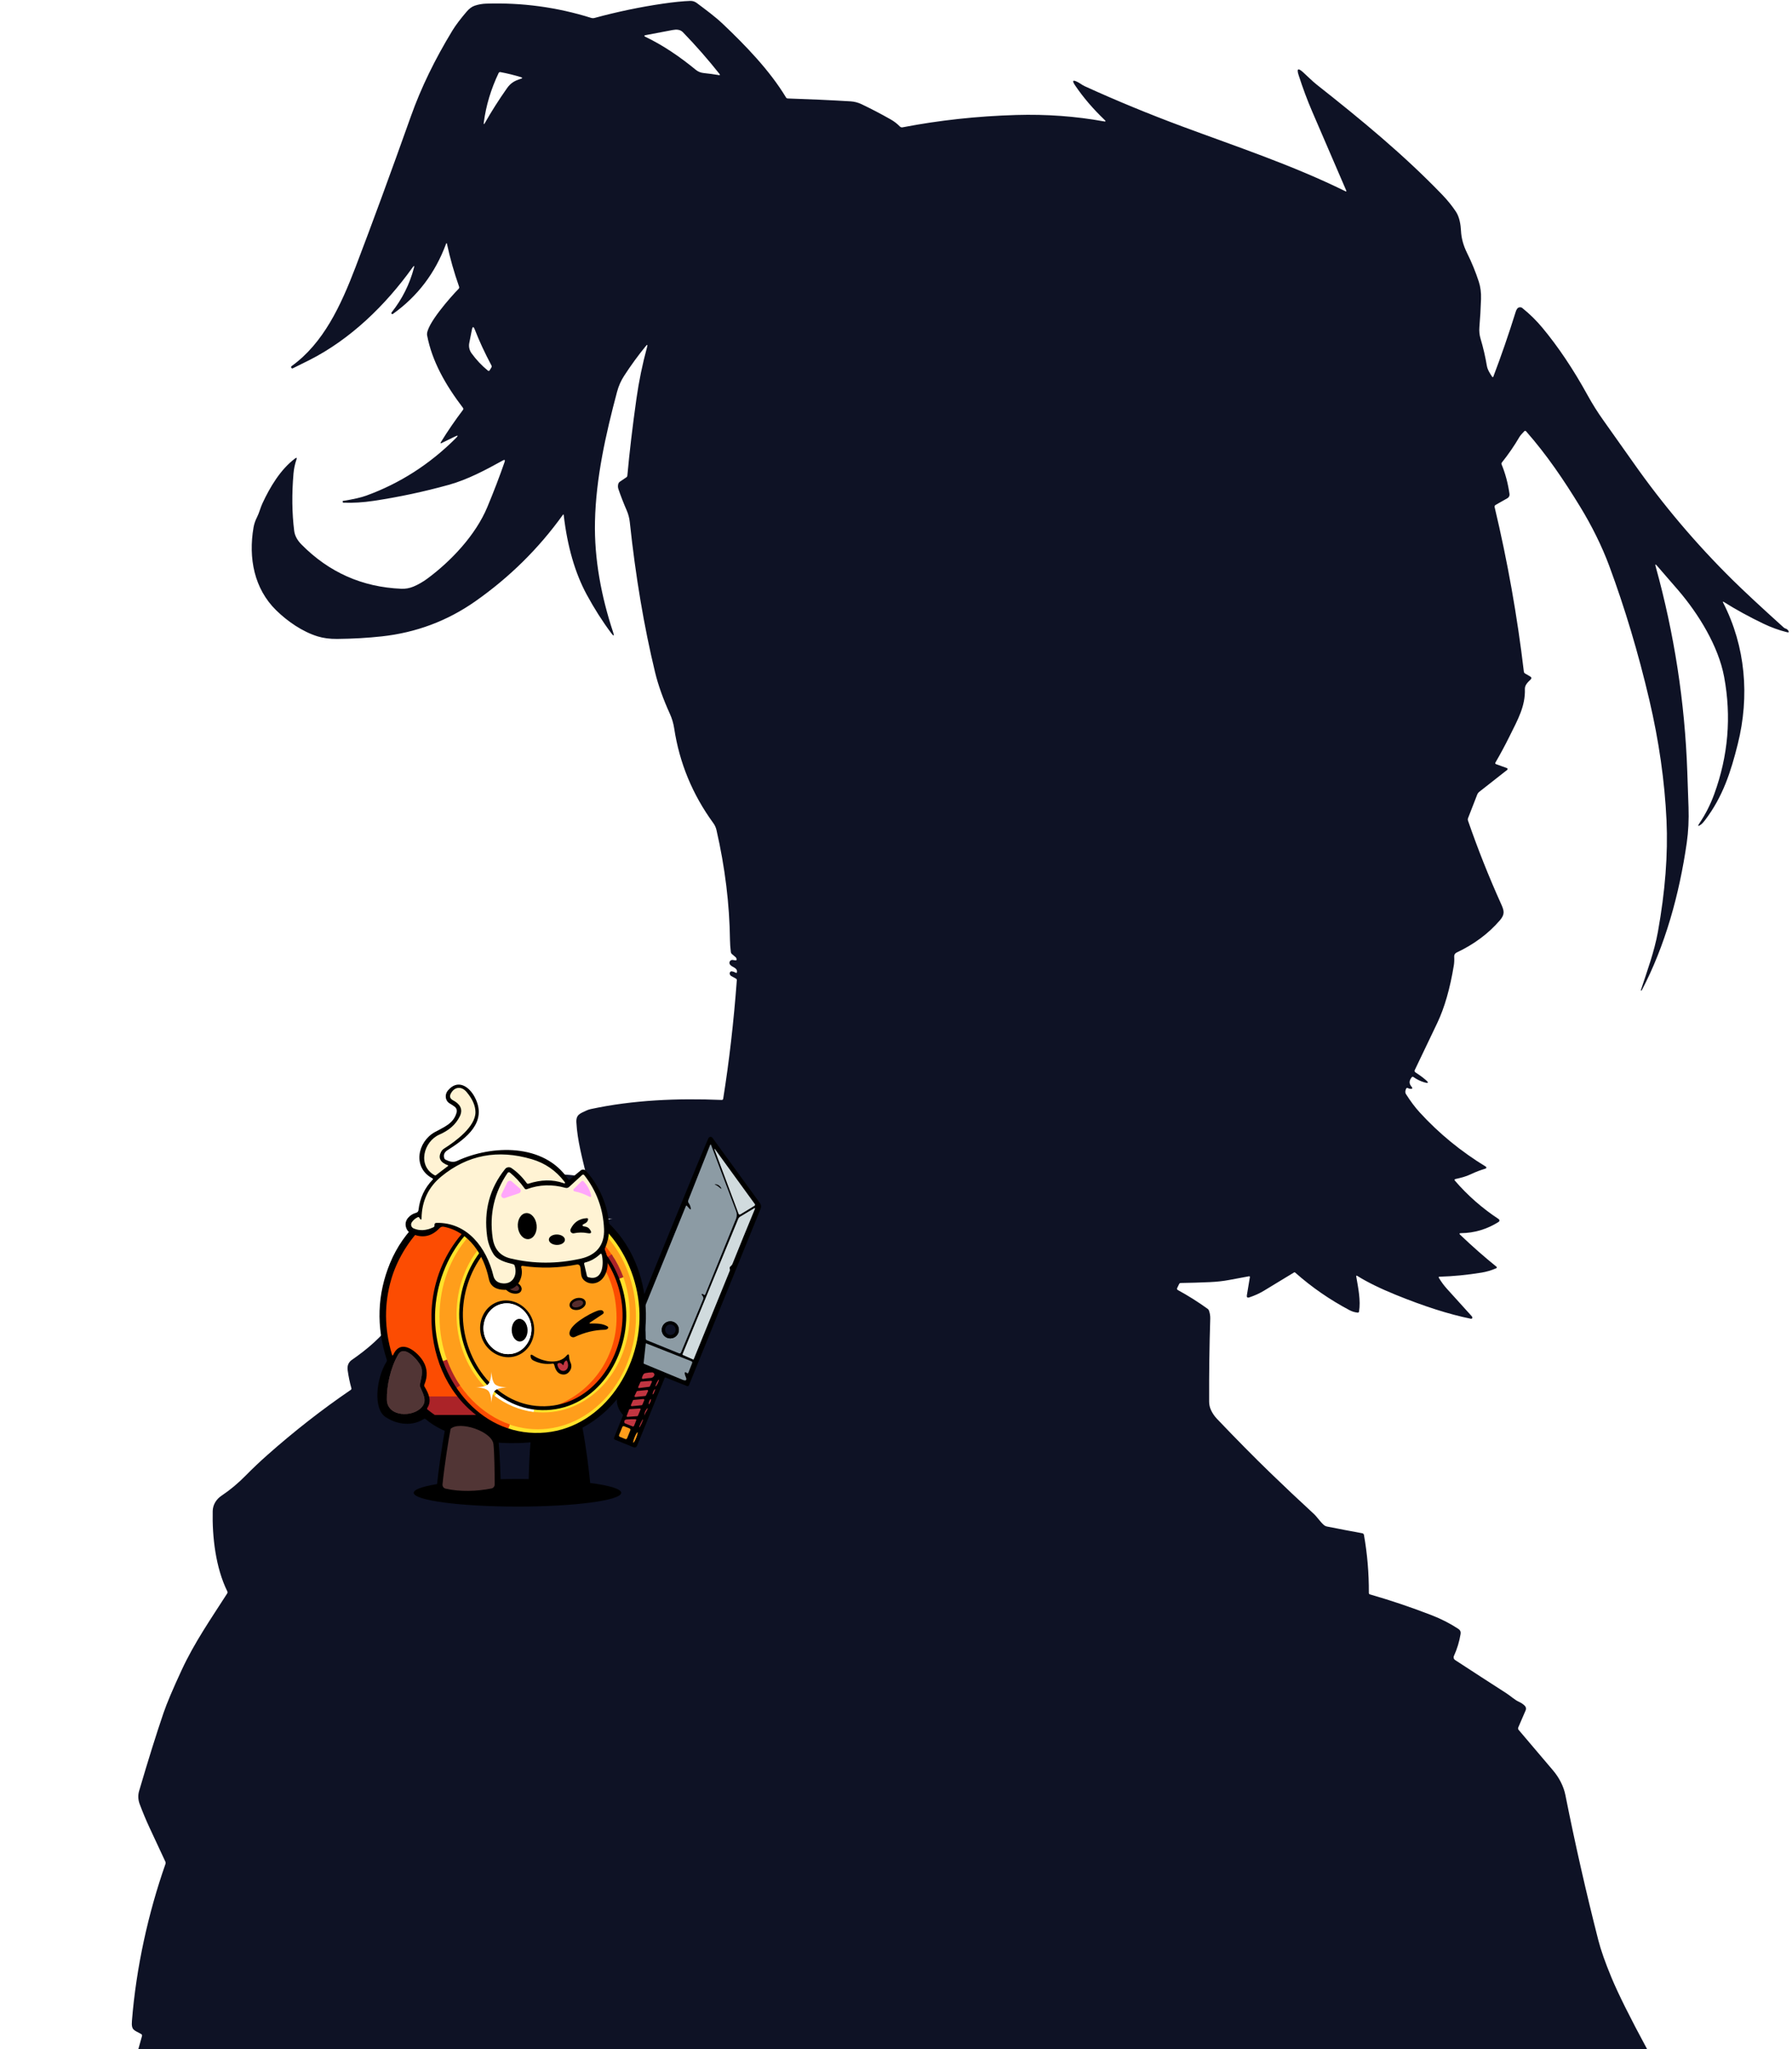 <svg width="399" height="456" viewBox="0 0 399 456" fill="none" xmlns="http://www.w3.org/2000/svg">
<path d="M366.735 456H30.805L31.615 453.095C31.668 452.902 31.608 452.753 31.435 452.65C29.9 451.755 29.2 451.89 29.375 449.73C30.32 437.835 33.015 425.7 36.835 414.82C36.899 414.641 36.89 414.442 36.81 414.265C35.7 411.872 34.547 409.398 33.35 406.845C32.577 405.192 31.83 403.41 31.11 401.5C30.737 400.507 30.692 399.527 30.975 398.56C32.992 391.683 34.81 385.873 36.43 381.13C37.15 379.03 38.485 375.878 40.435 371.675C43.3 365.49 46.995 360.205 50.585 354.6C50.682 354.45 50.69 354.293 50.61 354.13C48.015 348.88 47.23 342 47.36 336.265C47.395 334.825 48.175 333.61 49.355 332.825C51.225 331.578 53.023 330.077 54.75 328.32C56.247 326.8 57.83 325.3 59.5 323.82C65.497 318.507 71.695 313.667 78.095 309.3C78.235 309.203 78.282 309.075 78.235 308.915C77.882 307.675 77.607 306.347 77.41 304.93C77.27 303.92 77.588 303.147 78.365 302.61C81.715 300.29 85.08 297.48 87.43 294.08C88.2 292.967 88.84 291.567 89.35 289.88C90.263 286.86 90.818 284.382 91.015 282.445C91.522 277.455 92.582 272.012 94.195 266.115C94.6 264.645 95.75 263.48 97.335 263.93C98.855 264.363 100.352 264.695 101.825 264.925C102.495 265.032 103.25 264.963 104.09 264.72C108 263.59 112.055 262.6 116.095 261.82C120.87 260.9 125.59 261.225 130.435 261.875C130.457 261.878 130.48 261.876 130.501 261.868C130.523 261.86 130.542 261.847 130.557 261.831C130.572 261.814 130.583 261.794 130.589 261.772C130.595 261.75 130.595 261.727 130.59 261.705C129.66 257.795 128.545 253.77 128.335 249.78C128.24 248.015 129.185 247.8 130.495 247.17C130.828 247.007 131.173 246.887 131.53 246.81C141.045 244.775 150.815 244.38 160.675 244.78C160.878 244.79 160.995 244.695 161.025 244.495C162.365 236.112 163.375 227.33 164.055 218.15C164.068 217.98 164.002 217.855 163.855 217.775C163.525 217.598 163.187 217.412 162.84 217.215C162.647 217.105 162.528 216.947 162.485 216.74C162.448 216.567 162.485 216.417 162.595 216.29C162.688 216.18 162.805 216.135 162.945 216.155C163.238 216.195 163.51 216.29 163.76 216.44C163.98 216.57 164.093 216.508 164.1 216.255C164.125 215.315 163.07 215.3 162.56 214.68C162.476 214.578 162.425 214.453 162.414 214.321C162.403 214.19 162.432 214.058 162.498 213.943C162.563 213.829 162.662 213.737 162.782 213.68C162.901 213.623 163.035 213.604 163.165 213.625L163.74 213.715C163.93 213.745 164.018 213.665 164.005 213.475C163.992 213.278 163.91 213.115 163.76 212.985C163.497 212.755 163.227 212.525 162.95 212.295C162.828 212.192 162.749 212.045 162.73 211.885C162.61 210.925 162.545 210.027 162.535 209.19C162.435 201.193 161.433 193.037 159.53 184.72C159.4 184.157 159.167 183.643 158.83 183.18C154.187 176.813 151.282 169.787 150.115 162.1C149.942 160.967 149.625 159.893 149.165 158.88C147.648 155.543 146.547 152.458 145.86 149.625C143.393 139.432 141.517 128.293 140.23 116.21C140.133 115.303 139.908 114.44 139.555 113.62C138.848 111.997 138.228 110.405 137.695 108.845C137.558 108.442 137.553 108.037 137.68 107.63C137.732 107.465 137.837 107.322 137.98 107.225L139.46 106.22C139.597 106.127 139.672 105.997 139.685 105.83C140.155 100.65 140.828 94.953 141.705 88.74C142.248 84.88 143.04 81.037 144.08 77.21C144.23 76.663 144.125 76.61 143.765 77.05C142.105 79.07 140.502 81.27 138.955 83.65C138.255 84.73 137.733 85.913 137.39 87.2C134.86 96.69 132.685 106.395 132.475 116.065C132.29 124.43 133.92 132.875 136.505 140.66C136.815 141.597 136.675 141.67 136.085 140.88C134.132 138.27 132.32 135.425 130.65 132.345C128.043 127.538 126.332 121.633 125.515 114.63C125.492 114.447 125.427 114.43 125.32 114.58C119.957 122.05 113.455 128.465 105.815 133.825C99.605 138.178 92.667 140.777 85 141.62C81.873 141.963 78.562 142.152 75.065 142.185C73.425 142.198 71.973 142.008 70.71 141.615C67.315 140.56 64.005 138.275 61.475 135.795C56.605 131.015 55.27 124.2 56.45 117.38C56.583 116.61 56.842 115.848 57.225 115.095C57.72 114.135 57.965 113.03 58.425 112.035C60.12 108.38 62.45 104.475 65.685 102.04C66.038 101.773 66.145 101.85 66.005 102.27C65.658 103.3 65.44 104.337 65.35 105.38C64.957 109.927 65.008 114.178 65.505 118.135C65.642 119.205 66.185 120.22 67.135 121.18C73.268 127.38 80.672 130.66 89.345 131.02C90.298 131.06 91.213 130.895 92.09 130.525C93.14 130.078 94.152 129.498 95.125 128.785C100.44 124.865 105.905 119.075 108.5 112.855C109.96 109.355 111.243 106.007 112.35 102.81C112.507 102.35 112.373 102.238 111.95 102.475C108.165 104.565 104.15 106.72 99.93 107.89C94.393 109.427 88.802 110.618 83.155 111.465C80.832 111.812 78.602 111.945 76.465 111.865C76.424 111.864 76.386 111.848 76.357 111.82C76.328 111.792 76.311 111.754 76.31 111.715L76.3 111.565C76.297 111.512 76.322 111.48 76.375 111.47C78.655 111.113 80.377 110.723 81.54 110.3C89.04 107.573 95.693 103.308 101.5 97.505C102.097 96.908 102.017 96.795 101.26 97.165L98.4 98.56C98.073 98.72 98.007 98.645 98.2 98.335C99.723 95.875 101.35 93.503 103.08 91.22C103.197 91.067 103.197 90.913 103.08 90.76C99.285 85.785 96.205 80.47 95.1 74.63C94.685 72.45 100.435 65.975 102.095 64.295C102.245 64.145 102.283 63.97 102.21 63.77C101.083 60.563 100.188 57.403 99.525 54.29C99.472 54.04 99.4 54.035 99.31 54.275C96.91 60.762 92.965 65.958 87.475 69.865C87.447 69.885 87.414 69.897 87.38 69.901C87.346 69.906 87.311 69.901 87.279 69.889C87.247 69.877 87.219 69.857 87.196 69.831C87.174 69.805 87.158 69.773 87.15 69.74C87.133 69.657 87.15 69.583 87.2 69.52C89.56 66.533 91.212 63.243 92.155 59.65C92.305 59.08 92.208 59.035 91.865 59.515C85.83 67.94 78.06 75.48 68.895 80.13C67.612 80.78 66.387 81.387 65.22 81.95C65.047 82.033 64.922 81.987 64.845 81.81C64.785 81.67 64.817 81.555 64.94 81.465C72.025 76.36 75.885 68.015 79.155 59.465C82.855 49.778 86.978 38.55 91.525 25.78C93.732 19.583 96.8 13.257 100.73 6.8C101.43 5.65 102.49 4.243 103.91 2.58C104.487 1.903 105.097 1.46 105.74 1.25C106.553 0.983 107.387 0.837 108.24 0.81C116.233 0.547 124.028 1.603 131.625 3.98C131.87 4.055 132.13 4.06 132.375 3.995C137.468 2.612 142.557 1.55 147.64 0.81C149.963 0.47 151.973 0.267 153.67 0.2C154.194 0.181 154.708 0.341 155.125 0.655C157.095 2.14 159.135 3.61 160.965 5.345C165.995 10.115 171.395 15.69 175 21.67C175.097 21.827 175.237 21.908 175.42 21.915C180.25 22.072 184.918 22.285 189.425 22.555C190.19 22.6 191.06 22.825 191.75 23.15C193.977 24.21 196.18 25.36 198.36 26.6C199.097 27.02 199.762 27.535 200.355 28.145C200.43 28.225 200.524 28.284 200.629 28.317C200.734 28.35 200.846 28.357 200.955 28.335C209.125 26.762 217.555 25.847 226.245 25.59C232.992 25.393 239.513 25.868 245.81 27.015C246.207 27.088 246.26 26.985 245.97 26.705C243.367 24.225 241.163 21.648 239.36 18.975C238.653 17.928 238.86 17.695 239.98 18.275C240.51 18.545 240.96 18.93 241.52 19.185C248.453 22.348 255.7 25.337 263.26 28.15C275.435 32.675 287.745 36.745 299.56 42.56C299.773 42.667 299.833 42.608 299.74 42.385C297.207 36.505 294.682 30.648 292.165 24.815C291.075 22.288 290.065 19.577 289.135 16.68C288.685 15.28 289.01 15.07 290.11 16.05C291.135 16.965 292.125 18.005 293.23 18.875C303.005 26.585 312.52 34.405 321.125 43.34C322.312 44.577 323.33 45.837 324.18 47.12C324.955 48.29 325.235 49.985 325.3 51.375C325.377 52.992 325.822 54.623 326.635 56.27C327.675 58.363 328.552 60.502 329.265 62.685C329.642 63.838 329.807 65.118 329.76 66.525C329.687 68.725 329.565 70.815 329.395 72.795C329.322 73.682 329.407 74.533 329.65 75.35C330.25 77.357 330.718 79.368 331.055 81.385C331.205 82.29 331.745 83.1 332.245 83.855C332.259 83.877 332.279 83.895 332.302 83.907C332.325 83.918 332.352 83.923 332.378 83.92C332.404 83.918 332.429 83.908 332.449 83.892C332.47 83.876 332.486 83.855 332.495 83.83C334.238 79.257 335.907 74.423 337.5 69.33C337.567 69.117 337.662 68.918 337.785 68.735C337.847 68.642 337.927 68.564 338.021 68.503C338.114 68.443 338.219 68.403 338.329 68.386C338.439 68.368 338.552 68.374 338.659 68.402C338.767 68.431 338.868 68.481 338.955 68.55C340.592 69.86 342.085 71.327 343.435 72.95C346.968 77.2 350.315 82.193 353.475 87.93C354.565 89.907 355.75 91.79 357.03 93.58C359.373 96.863 361.568 99.962 363.615 102.875C370.225 112.285 377.617 121.018 385.79 129.075C388.4 131.645 392.188 135.168 397.155 139.645C397.278 139.755 397.418 139.833 397.575 139.88C397.815 139.953 398.007 140.095 398.15 140.305C398.397 140.665 398.308 140.793 397.885 140.69C396.135 140.26 394.395 139.632 392.665 138.805C389.482 137.278 386.542 135.668 383.845 133.975C383.598 133.818 383.542 133.87 383.675 134.13C388.655 143.865 389.6 154.92 386.92 165.6C385.385 171.725 383.64 177.245 379.64 182.51C379.28 182.983 378.993 183.298 378.78 183.455C378.04 183.998 377.927 183.89 378.44 183.13C379.76 181.167 380.84 179.033 381.68 176.73C384.8 168.183 385.537 159.485 383.89 150.635C382.615 143.765 378.175 136.61 373.695 131.38C372.105 129.523 370.51 127.683 368.91 125.86C368.597 125.507 368.503 125.558 368.63 126.015C372.79 141.032 375.142 156.267 375.685 171.72C375.772 174.177 375.863 176.822 375.96 179.655C376.053 182.432 375.923 185.057 375.57 187.53C373.915 199.05 370.75 210.47 365.54 220.395C365.51 220.452 365.465 220.467 365.405 220.44H365.4C365.353 220.417 365.338 220.38 365.355 220.33C366.755 216.055 368.34 211.805 369.14 207.39C370.767 198.353 371.407 190.075 371.06 182.555C370.653 173.845 369.377 164.91 367.23 155.75C364.78 145.307 361.803 135.362 358.3 125.915C356.665 121.515 354.4 116.97 351.84 112.785C348.19 106.81 344.42 101.24 339.775 95.96C339.751 95.933 339.722 95.912 339.69 95.897C339.657 95.883 339.621 95.876 339.585 95.876C339.549 95.877 339.514 95.885 339.481 95.9C339.448 95.916 339.419 95.938 339.395 95.965C339.03 96.385 338.585 96.775 338.3 97.26C337.18 99.183 335.882 101.07 334.405 102.92C334.298 103.057 334.278 103.203 334.345 103.36C335.178 105.37 335.763 107.562 336.1 109.935C336.127 110.119 336.097 110.307 336.015 110.474C335.933 110.641 335.802 110.779 335.64 110.87L333 112.365C332.917 112.412 332.851 112.486 332.813 112.574C332.775 112.662 332.767 112.761 332.79 112.855C335.663 124.912 337.832 137.11 339.295 149.45C339.315 149.64 339.408 149.783 339.575 149.88L340.71 150.545C341.033 150.735 341.06 150.963 340.79 151.23C340.205 151.8 339.5 152.435 339.525 153.335C339.645 157.145 337.99 160.07 336.07 163.93C335.063 165.957 334.033 167.872 332.98 169.675C332.87 169.858 332.917 169.987 333.12 170.06L335.52 170.925C335.559 170.939 335.594 170.964 335.62 170.996C335.647 171.028 335.665 171.067 335.671 171.108C335.678 171.15 335.673 171.192 335.658 171.231C335.643 171.27 335.618 171.304 335.585 171.33L329.38 176.2C329.167 176.367 329.003 176.588 328.905 176.84L326.855 182.105C326.797 182.257 326.793 182.425 326.845 182.58C329.025 188.887 331.48 195.067 334.21 201.12C334.9 202.64 335.14 203.425 333.965 204.795C331.438 207.742 328.217 210.14 324.3 211.99C324.137 212.067 324.001 212.19 323.91 212.345C323.818 212.5 323.774 212.68 323.785 212.86C323.825 213.587 323.8 214.233 323.71 214.8C322.867 219.96 321.638 224.238 320.025 227.635C318.372 231.125 316.697 234.627 315 238.14C314.96 238.224 314.952 238.32 314.977 238.409C315.002 238.498 315.058 238.575 315.135 238.625C315.952 239.145 316.698 239.692 317.375 240.265C318.202 240.958 318.098 241.15 317.065 240.84C316.252 240.593 315.47 240.208 314.72 239.685C314.567 239.582 314.433 239.602 314.32 239.745C313.74 240.465 313.708 241.13 314.225 241.74C314.615 242.2 314.512 242.383 313.915 242.29C313.768 242.267 313.628 242.218 313.495 242.145C313.305 242.045 313.165 242.093 313.075 242.29C312.905 242.67 312.81 243.1 313.05 243.48C314.057 245.063 315.068 246.412 316.085 247.525C320.342 252.192 325.258 256.225 330.835 259.625C330.873 259.649 330.904 259.683 330.924 259.724C330.943 259.765 330.951 259.81 330.945 259.855C330.939 259.9 330.92 259.942 330.891 259.977C330.862 260.012 330.823 260.037 330.78 260.05C329.663 260.377 328.57 260.795 327.5 261.305C326.405 261.83 325.21 262.135 324.03 262.38C323.996 262.388 323.964 262.404 323.938 262.427C323.911 262.45 323.892 262.48 323.88 262.513C323.869 262.546 323.866 262.581 323.872 262.616C323.878 262.651 323.893 262.683 323.915 262.71C326.765 266.02 330.025 268.882 333.695 271.295C333.746 271.329 333.788 271.375 333.817 271.43C333.846 271.484 333.861 271.545 333.86 271.606C333.86 271.668 333.844 271.728 333.814 271.782C333.785 271.836 333.742 271.882 333.69 271.915C331.083 273.558 328.28 274.395 325.28 274.425C324.923 274.428 324.873 274.552 325.13 274.795C327.777 277.322 330.468 279.69 333.205 281.9C333.231 281.921 333.251 281.948 333.264 281.978C333.276 282.009 333.28 282.043 333.276 282.075C333.271 282.108 333.258 282.139 333.238 282.166C333.217 282.192 333.191 282.212 333.16 282.225C332.087 282.695 330.988 283.022 329.865 283.205C326.655 283.725 323.545 284.028 320.535 284.115C320.332 284.118 320.282 284.208 320.385 284.385C320.922 285.285 321.543 286.122 322.25 286.895C323.873 288.675 325.688 290.68 327.695 292.91C327.778 293.003 327.82 293.11 327.82 293.23C327.82 293.267 327.812 293.304 327.796 293.337C327.78 293.371 327.757 293.4 327.728 293.424C327.699 293.447 327.666 293.464 327.63 293.473C327.594 293.482 327.556 293.482 327.52 293.475C322.677 292.495 317.077 290.71 310.72 288.12C307.227 286.697 304.393 285.303 302.22 283.94C302.02 283.817 301.94 283.87 301.98 284.1C302.415 286.6 303.005 289.445 302.595 291.88C302.583 291.95 302.545 292.012 302.489 292.055C302.433 292.098 302.364 292.117 302.295 292.11C301.652 292.043 301.048 291.862 300.485 291.565C296.072 289.228 292.038 286.44 288.385 283.2C288.298 283.123 288.207 283.115 288.11 283.175C285.833 284.555 283.612 285.903 281.445 287.22C280.468 287.813 279.38 288.31 278.18 288.71C277.733 288.857 277.548 288.698 277.625 288.235L278.29 284.235C278.32 284.065 278.248 283.995 278.075 284.025C276.602 284.292 275.138 284.563 273.685 284.84C272.375 285.09 270.935 285.25 269.365 285.32C267.198 285.417 265.042 285.482 262.895 285.515C262.732 285.518 262.613 285.593 262.54 285.74L262.12 286.605C262.013 286.822 262.067 286.987 262.28 287.1C264.497 288.3 266.702 289.688 268.895 291.265C269.031 291.359 269.133 291.494 269.185 291.65C269.392 292.243 269.487 292.835 269.47 293.425C269.277 299.522 269.193 305.69 269.22 311.93C269.223 312.59 269.37 313.228 269.66 313.845C269.99 314.542 270.433 315.183 270.99 315.77C275.283 320.27 279.2 324.233 282.74 327.66C285.977 330.793 289.223 333.855 292.48 336.845C293.28 337.58 293.855 338.535 294.695 339.305C294.922 339.515 295.175 339.648 295.455 339.705C298.058 340.222 300.685 340.723 303.335 341.21C303.423 341.226 303.505 341.268 303.568 341.332C303.631 341.395 303.674 341.477 303.69 341.565C304.44 345.778 304.805 350.083 304.785 354.48C304.785 354.657 304.87 354.768 305.04 354.815C309.607 356.128 314.175 357.668 318.745 359.435C320.895 360.268 322.883 361.285 324.71 362.485C325.123 362.758 325.29 363.138 325.21 363.625C324.933 365.322 324.435 366.958 323.715 368.535C323.646 368.686 323.633 368.855 323.678 369.014C323.723 369.172 323.823 369.309 323.96 369.4C327.913 371.98 331.737 374.457 335.43 376.83C336.385 377.445 337.245 378.295 338.28 378.755C338.75 378.965 339.165 379.253 339.525 379.62C339.647 379.746 339.729 379.906 339.761 380.078C339.793 380.25 339.773 380.428 339.705 380.59L338.055 384.41C337.968 384.613 337.997 384.8 338.14 384.97C340.853 388.15 343.408 391.158 345.805 393.995C347.115 395.545 348.145 397.46 348.545 399.47C350.728 410.427 353.173 421.195 355.88 431.775C356.437 433.958 357.412 436.728 358.805 440.085C360.305 443.692 362.948 448.997 366.735 456ZM143.73 8.205C147.705 10.115 151.405 12.65 154.895 15.515C155.408 15.938 156.007 16.185 156.69 16.255C157.813 16.372 158.932 16.523 160.045 16.71C160.318 16.757 160.37 16.672 160.2 16.455C157.653 13.245 154.942 10.153 152.065 7.18C151.44 6.535 150.595 6.525 149.765 6.68C147.745 7.053 145.75 7.432 143.78 7.815C143.373 7.895 143.357 8.025 143.73 8.205ZM115.97 17.535C116.37 17.412 116.37 17.288 115.97 17.165C114.51 16.715 112.998 16.343 111.435 16.05C111.242 16.013 111.102 16.085 111.015 16.265C109.308 19.852 108.212 23.508 107.725 27.235C107.658 27.722 107.747 27.752 107.99 27.325C109.407 24.825 111.03 22.272 112.86 19.665C113.715 18.445 114.615 17.95 115.97 17.535ZM104.985 78.605C106.045 80.068 107.26 81.358 108.63 82.475C108.787 82.602 108.918 82.578 109.025 82.405L109.4 81.8C109.497 81.64 109.502 81.477 109.415 81.31C107.935 78.537 106.7 75.873 105.71 73.32C105.433 72.603 105.22 72.622 105.07 73.375C104.877 74.358 104.682 75.343 104.485 76.33C104.408 76.723 104.412 77.127 104.498 77.519C104.584 77.91 104.75 78.28 104.985 78.605Z" fill="#0E1225"/>
<ellipse cx="115.218" cy="332.202" rx="23.099" ry="3.067" fill="black"/>
<path d="M145.806 310.055C145.9 307.086 143.963 303.774 142.431 302.274C140.9 300.774 141.294 303.03 141.244 303.93C141.181 305.055 138.369 309.649 137.806 310.055C137.244 310.461 137.338 311.274 137.369 312.086C137.4 312.899 138.431 315.93 141.119 315.836C143.806 315.742 145.713 313.024 145.806 310.055Z" fill="black"/>
<path d="M148.005 306.611L141.825 321.781C141.771 321.916 141.665 322.024 141.531 322.081C141.397 322.139 141.245 322.14 141.11 322.086L136.895 320.376C136.817 320.344 136.756 320.282 136.723 320.206C136.69 320.129 136.689 320.043 136.72 319.966L142.785 304.726C142.809 304.664 142.808 304.596 142.782 304.534C142.756 304.472 142.707 304.423 142.645 304.396L138.28 302.521C137.887 302.351 137.77 302.068 137.93 301.671C143.71 287.331 149.405 273.346 155.015 259.716C155.875 257.626 156.777 255.494 157.72 253.321C157.758 253.234 157.817 253.159 157.893 253.103C157.969 253.046 158.058 253.011 158.152 253.001C158.245 252.99 158.34 253.004 158.426 253.042C158.511 253.08 158.585 253.14 158.64 253.216L169.21 267.751C169.487 268.128 169.537 268.533 169.36 268.966L153.4 308.271C153.367 308.352 153.303 308.416 153.222 308.45C153.142 308.484 153.051 308.484 152.97 308.451L148.175 306.541C148.159 306.534 148.142 306.531 148.125 306.531C148.108 306.531 148.091 306.534 148.075 306.541C148.06 306.547 148.045 306.557 148.033 306.569C148.021 306.581 148.012 306.595 148.005 306.611ZM156.44 287.961C156.5 287.964 156.55 287.989 156.59 288.036C156.797 288.273 156.957 288.253 157.07 287.976L163.875 271.236C164.1 270.683 164.107 270.065 163.895 269.506L158.345 254.851C158.265 254.641 158.183 254.641 158.1 254.851L153.25 267.106C153.21 267.207 153.197 267.316 153.211 267.423C153.225 267.529 153.266 267.63 153.33 267.716C153.547 268.013 153.697 268.349 153.78 268.726C153.887 269.216 153.773 269.274 153.44 268.901L152.93 268.331C152.916 268.316 152.899 268.305 152.88 268.298C152.861 268.291 152.84 268.29 152.82 268.293C152.8 268.297 152.782 268.305 152.766 268.318C152.75 268.331 152.738 268.347 152.73 268.366L143.33 291.431C143.26 291.611 143.24 291.796 143.27 291.986C143.607 293.943 143.775 295.894 143.775 297.841C143.775 298.048 143.87 298.189 144.06 298.266L151.17 301.156C151.387 301.246 151.542 301.183 151.635 300.966L156.565 289.141C156.608 289.031 156.622 288.918 156.605 288.801C156.572 288.588 156.475 288.398 156.315 288.231C156.122 288.034 156.163 287.944 156.44 287.961Z" fill="black"/>
<path d="M156.315 288.231C156.475 288.398 156.572 288.588 156.605 288.801C156.622 288.918 156.608 289.031 156.565 289.141L151.635 300.966C151.542 301.183 151.387 301.246 151.17 301.156L144.06 298.266C143.87 298.19 143.775 298.048 143.775 297.841C143.775 295.895 143.607 293.943 143.27 291.986C143.24 291.796 143.26 291.611 143.33 291.431L152.73 268.366C152.738 268.348 152.75 268.331 152.766 268.318C152.781 268.306 152.8 268.297 152.82 268.294C152.84 268.29 152.861 268.292 152.88 268.298C152.899 268.305 152.916 268.316 152.93 268.331L153.44 268.901C153.773 269.275 153.887 269.216 153.78 268.726C153.697 268.35 153.547 268.013 153.33 267.716C153.266 267.631 153.225 267.53 153.21 267.423C153.196 267.316 153.21 267.207 153.25 267.106L158.1 254.851C158.183 254.641 158.265 254.641 158.345 254.851L163.895 269.506C164.107 270.066 164.1 270.684 163.875 271.236L157.07 287.976C156.957 288.253 156.797 288.273 156.59 288.036C156.55 287.99 156.5 287.965 156.44 287.961C156.163 287.945 156.122 288.035 156.315 288.231ZM151.155 295.941C151.155 295.436 150.954 294.952 150.597 294.594C150.24 294.237 149.755 294.036 149.25 294.036C148.745 294.036 148.26 294.237 147.903 294.594C147.546 294.952 147.345 295.436 147.345 295.941C147.345 296.447 147.546 296.931 147.903 297.288C148.26 297.646 148.745 297.846 149.25 297.846C149.755 297.846 150.24 297.646 150.597 297.288C150.954 296.931 151.155 296.447 151.155 295.941Z" fill="#8C9BA4"/>
<path d="M159.15 255.976C158.99 255.556 159.043 255.528 159.31 255.891L168.07 267.946C168.092 267.976 168.107 268.011 168.115 268.047C168.123 268.083 168.123 268.121 168.116 268.157C168.109 268.193 168.095 268.227 168.074 268.257C168.053 268.287 168.026 268.312 167.995 268.331L164.895 270.221C164.668 270.358 164.51 270.303 164.42 270.056L159.15 255.976Z" fill="#D1DBDE"/>
<path d="M159.415 263.726C159.352 263.699 159.292 263.668 159.235 263.631C159.105 263.548 159.117 263.514 159.27 263.531C159.837 263.584 160.26 263.848 160.54 264.321C160.69 264.574 160.648 264.611 160.415 264.431L159.87 263.996C159.73 263.886 159.578 263.796 159.415 263.726Z" fill="black"/>
<path d="M162.475 282.301L162.515 282.461C162.545 282.571 162.538 282.679 162.495 282.786L154.465 302.481C154.438 302.551 154.39 302.571 154.32 302.541L152.07 301.546C151.967 301.499 151.937 301.424 151.98 301.321L164.35 271.286C164.447 271.049 164.603 270.866 164.82 270.736L167.855 268.911C168.105 268.764 168.175 268.824 168.065 269.091C166.395 273.114 164.737 277.173 163.09 281.266C163.037 281.399 162.96 281.516 162.86 281.616C162.773 281.703 162.682 281.793 162.585 281.886C162.53 281.939 162.491 282.005 162.472 282.078C162.453 282.151 162.454 282.228 162.475 282.301Z" fill="#D1DBDE"/>
<path d="M151.155 295.941C151.155 296.446 150.954 296.931 150.597 297.288C150.24 297.645 149.755 297.846 149.25 297.846C148.744 297.846 148.26 297.645 147.903 297.288C147.545 296.931 147.345 296.446 147.345 295.941C147.345 295.436 147.545 294.951 147.903 294.594C148.26 294.237 148.744 294.036 149.25 294.036C149.755 294.036 150.24 294.237 150.597 294.594C150.954 294.951 151.155 295.436 151.155 295.941ZM150.45 295.911C150.45 295.6 150.326 295.301 150.106 295.08C149.885 294.86 149.586 294.736 149.275 294.736C148.963 294.736 148.664 294.86 148.444 295.08C148.224 295.301 148.1 295.6 148.1 295.911C148.1 296.223 148.224 296.522 148.444 296.742C148.664 296.962 148.963 297.086 149.275 297.086C149.586 297.086 149.885 296.962 150.106 296.742C150.326 296.522 150.45 296.223 150.45 295.911Z" fill="black"/>
<path d="M152.46 305.606C152.48 305.85 152.54 306.08 152.64 306.296C153.026 307.14 152.79 307.385 151.93 307.031L143.455 303.521C143.345 303.478 143.296 303.398 143.31 303.281L143.775 299.056C143.788 298.96 143.84 298.93 143.93 298.966L153.895 302.901C154.121 302.988 154.19 303.145 154.1 303.371L153.29 305.421C153.196 305.665 153.06 305.691 152.88 305.501C152.836 305.461 152.786 305.43 152.73 305.406C152.533 305.326 152.443 305.393 152.46 305.606Z" fill="#8C9BA4"/>
<path d="M144.825 306.661C144.291 306.691 143.766 306.751 143.25 306.841C142.966 306.891 142.87 306.781 142.96 306.511C143.026 306.315 143.106 306.126 143.2 305.946C143.306 305.74 143.478 305.613 143.715 305.566C144.248 305.46 144.745 305.408 145.205 305.411C145.292 305.411 145.378 305.434 145.453 305.478C145.529 305.521 145.592 305.584 145.636 305.659C145.68 305.734 145.703 305.82 145.704 305.907C145.705 305.994 145.683 306.08 145.64 306.156C145.463 306.473 145.191 306.641 144.825 306.661Z" fill="#C13541"/>
<path d="M146.214 307.712C146.011 308.126 145.901 308.488 145.968 308.521C146.035 308.554 146.253 308.245 146.456 307.83C146.659 307.416 146.769 307.054 146.702 307.021C146.635 306.988 146.417 307.298 146.214 307.712Z" fill="#C13541"/>
<path d="M142.73 307.461L144.975 307.286C145.005 307.283 145.036 307.288 145.064 307.301C145.091 307.313 145.115 307.333 145.132 307.358C145.15 307.383 145.16 307.413 145.162 307.443C145.165 307.473 145.159 307.504 145.145 307.531L144.695 308.516C144.682 308.542 144.663 308.564 144.64 308.581C144.616 308.598 144.589 308.608 144.56 308.611L142.28 308.896C142.25 308.9 142.219 308.895 142.192 308.883C142.164 308.871 142.14 308.852 142.122 308.828C142.104 308.803 142.093 308.774 142.09 308.744C142.087 308.714 142.092 308.684 142.105 308.656L142.59 307.566C142.602 307.538 142.621 307.513 142.645 307.494C142.67 307.476 142.699 307.464 142.73 307.461ZM145.76 309.576C145.635 309.786 145.625 310.056 145.455 310.236C145.338 310.356 145.293 310.334 145.32 310.171C145.377 309.804 145.513 309.486 145.73 309.216C145.817 309.109 145.857 309.124 145.85 309.261C145.843 309.374 145.813 309.479 145.76 309.576ZM141.91 309.546L144.095 309.326C144.128 309.323 144.162 309.329 144.192 309.343C144.223 309.357 144.249 309.378 144.268 309.406C144.288 309.433 144.299 309.465 144.302 309.499C144.305 309.532 144.299 309.566 144.285 309.596L143.825 310.551C143.811 310.58 143.79 310.605 143.763 310.623C143.737 310.641 143.707 310.653 143.675 310.656L141.485 310.876C141.451 310.879 141.418 310.874 141.387 310.86C141.357 310.846 141.331 310.824 141.311 310.796C141.292 310.769 141.28 310.737 141.278 310.703C141.275 310.67 141.281 310.636 141.295 310.606L141.76 309.651C141.774 309.622 141.795 309.598 141.821 309.579C141.848 309.561 141.878 309.55 141.91 309.546ZM141.09 311.531L143.255 311.331C143.288 311.328 143.322 311.334 143.352 311.349C143.382 311.363 143.409 311.384 143.428 311.411C143.448 311.438 143.46 311.47 143.464 311.503C143.468 311.537 143.463 311.57 143.45 311.601L143.025 312.596C143.011 312.628 142.989 312.655 142.96 312.675C142.932 312.696 142.899 312.708 142.865 312.711L140.68 312.931C140.647 312.934 140.613 312.928 140.583 312.914C140.552 312.9 140.526 312.878 140.507 312.851C140.487 312.824 140.475 312.792 140.471 312.759C140.467 312.726 140.472 312.692 140.485 312.661L140.93 311.646C140.944 311.614 140.966 311.587 140.994 311.567C141.022 311.547 141.055 311.534 141.09 311.531ZM144.795 311.436C144.912 311.269 144.962 311.288 144.945 311.491C144.918 311.778 144.8 312.074 144.59 312.381C144.457 312.578 144.407 312.559 144.44 312.326C144.48 312.009 144.598 311.713 144.795 311.436ZM143.475 314.976C143.472 314.989 143.468 315.004 143.465 315.021C143.458 315.051 143.455 315.051 143.455 315.021C143.458 314.454 143.65 313.953 144.03 313.516C144.227 313.296 144.272 313.323 144.165 313.596C144.015 313.991 143.54 314.651 143.475 314.976ZM141.9 315.146L139.7 315.306C139.672 315.308 139.644 315.303 139.619 315.291C139.594 315.279 139.572 315.262 139.555 315.239C139.539 315.217 139.528 315.19 139.525 315.163C139.521 315.135 139.525 315.107 139.535 315.081L140.07 313.691C140.081 313.662 140.101 313.636 140.127 313.617C140.153 313.599 140.183 313.588 140.215 313.586L142.46 313.441C142.488 313.44 142.516 313.445 142.541 313.458C142.566 313.47 142.588 313.489 142.604 313.512C142.62 313.535 142.63 313.561 142.632 313.589C142.635 313.617 142.631 313.645 142.62 313.671L142.04 315.046C142.028 315.074 142.009 315.098 141.984 315.116C141.959 315.133 141.93 315.144 141.9 315.146ZM139.2 316.766C139.146 316.745 139.099 316.709 139.065 316.663C139.03 316.617 139.01 316.563 139.005 316.506C138.972 316.113 139.152 315.903 139.545 315.876C140.112 315.833 140.752 315.818 141.465 315.831C141.658 315.834 141.72 315.926 141.65 316.106L141.195 317.246C141.125 317.429 140.998 317.484 140.815 317.411L139.2 316.766Z" fill="#C13541"/>
<path d="M142.649 316.717C142.421 317.214 142.278 317.636 142.331 317.66C142.384 317.685 142.612 317.302 142.84 316.805C143.069 316.308 143.211 315.886 143.159 315.862C143.106 315.837 142.878 316.22 142.649 316.717Z" fill="#C13541"/>
<path d="M140.18 317.881L138.966 317.388C138.807 317.324 138.626 317.4 138.562 317.559L137.84 319.338C137.775 319.496 137.852 319.677 138.01 319.741L139.224 320.234C139.383 320.299 139.564 320.222 139.628 320.064L140.35 318.285C140.415 318.126 140.338 317.945 140.18 317.881Z" fill="#FF9E1B"/>
<path d="M141.304 319.825C141.047 320.463 140.918 321.012 141.016 321.051C141.113 321.091 141.4 320.605 141.656 319.967C141.913 319.329 142.042 318.78 141.944 318.741C141.847 318.702 141.56 319.187 141.304 319.825Z" fill="#FF9E1B"/>
<path d="M129.591 317.173C130.607 322.569 131.155 327.449 131.388 329.84C131.477 330.759 130.931 331.621 130.035 331.845C126.726 332.671 122.571 332.645 119.214 331.991C118.304 331.814 117.688 330.993 117.703 330.066C117.736 327.964 117.842 324.063 118.175 320.331C118.662 314.862 129.052 313.617 129.591 317.173Z" fill="black"/>
<path d="M106.056 266.145H120.181C150.962 268.211 151.681 318.149 119.025 320.117H107.619C79.118 318.18 77.712 270.617 106.056 266.145Z" fill="#FF9E1B"/>
<path d="M106.869 271.207H95.387C88.15 277.249 85.181 283.828 85.181 293.211C85.181 302.595 90.191 311.699 97.783 316.99H109.619C105.744 314.524 96.462 307.492 96.462 293.211C96.462 282.18 101.9 275.399 106.869 271.207Z" fill="#FC4C02"/>
<path d="M139.126 293.211C139.064 302.015 133.119 311.711 122.798 313.156C131.434 310.327 137.313 302.276 137.275 293.211C137.231 282.805 131.474 275.992 122.175 271.799C133.837 274.242 139.192 283.799 139.126 293.211Z" fill="#FC4C02"/>
<path d="M90.978 310.76H102.479C118.588 325.961 95.003 319.541 90.978 310.76Z" fill="#AB2328"/>
<path d="M142.074 292.981C142.074 307.153 132.015 318.534 119.731 318.534C107.448 318.534 97.389 307.153 97.389 292.981C97.389 278.808 107.448 267.428 119.731 267.428C132.015 267.428 142.074 278.808 142.074 292.981Z" stroke="#FFE32B" stroke-width="0.938"/>
<path d="M122.367 267.131C126.002 267.608 129.377 269.06 132.287 271.252" stroke="white" stroke-width="1.875"/>
<path d="M98.636 302.901C101.223 310.051 106.665 315.598 113.214 317.875" stroke="#FC4C02" stroke-width="1.875"/>
<path d="M98.636 302.901C99.41 305.04 100.427 307.035 101.647 308.843" stroke="#AB2328" stroke-width="1.875"/>
<path d="M102.119 292.492C102.119 280.631 110.595 271.117 120.931 271.117C131.268 271.117 139.744 280.631 139.744 292.492C139.744 304.354 131.268 313.867 120.931 313.867C110.595 313.867 102.119 304.354 102.119 292.492Z" stroke="#FFE32B" stroke-width="0.938"/>
<path d="M118.9 313.588C115.837 313.191 112.994 311.982 110.543 310.158" stroke="white" stroke-width="1.25"/>
<path d="M125.988 272.067C130.119 273.367 133.494 276.117 135.862 279.774" stroke="#FC4C02" stroke-width="1.25"/>
<path d="M138.221 284.436C137.569 282.655 136.713 280.994 135.685 279.49" stroke="#AB2328" stroke-width="1.25"/>
<path fill-rule="evenodd" clip-rule="evenodd" d="M127.885 318.591C122.745 320.846 116.712 321.367 111.618 321.086C106.021 320.777 99.179 319.568 94.75 315.791C94.63 315.691 94.503 315.684 94.37 315.771C91.953 317.354 88.622 317.18 85.837 315.336C83.052 313.492 83.75 306.771 86.055 303.041C86.145 302.898 86.165 302.744 86.115 302.581C83.738 295.194 83.983 288.029 86.85 281.086C89.785 273.976 95.83 268.061 103.37 266.381C108.776 265.174 114.659 265.319 120.15 265.651C135.36 266.568 144.126 279.56 143.811 293.522C143.571 304.19 137.787 314.247 127.885 318.591ZM105.215 267.186C108.041 266.873 110.785 266.741 113.445 266.791C113.861 266.801 113.875 266.881 113.485 267.031C102.929 271.141 96.289 281.312 96.07 292.489C95.899 301.246 99.242 309.649 105.976 314.881H96.796C96.266 314.508 95.736 314.111 95.205 313.691C95.071 313.584 95.051 313.459 95.145 313.316C96.2 311.696 95.415 310.081 94.51 308.556C94.43 308.423 94.42 308.286 94.48 308.146C95.253 306.289 95.18 304.573 94.26 302.996C93.05 300.921 89.29 297.666 87.585 301.441C87.461 301.718 87.356 301.711 87.27 301.421C85.556 295.694 85.516 290.078 87.15 284.571C89.468 276.737 96.539 268.152 105.215 267.186ZM142.384 293.522C142.096 306.219 132.664 319.189 119.033 318.879C105.401 318.57 96.567 305.185 96.856 292.489C97.144 279.793 106.575 266.823 120.207 267.133C133.839 267.442 142.672 280.826 142.384 293.522Z" fill="black"/>
<path d="M99.251 317.213C98.207 322.76 97.588 327.777 97.316 330.238C97.212 331.178 97.775 332.066 98.694 332.289C102.16 333.132 106.467 333.131 109.968 332.444C110.878 332.266 111.494 331.444 111.48 330.517C111.446 328.366 111.338 324.325 110.994 320.461C110.492 314.836 99.806 313.555 99.251 317.213Z" fill="black"/>
<path d="M100.337 317.961C99.942 319.8 98.883 326.631 98.529 330.322C98.486 330.767 98.772 331.176 99.208 331.275C102.436 332.015 106.173 331.881 109.413 331.242C109.845 331.157 110.148 330.774 110.146 330.335C110.133 327.846 110.093 323.324 109.868 321.368C109.544 318.547 102.368 316.121 100.337 317.961Z" fill="#513535"/>
<path d="M88.65 301.456C86.93 304.401 86.075 308.476 86.14 311.486C86.216 315.328 91.906 315.478 93.93 313.126C95.215 311.636 94.115 310.056 93.545 308.606C93.481 308.443 93.466 308.273 93.5 308.096C93.755 306.821 94.265 305.246 93.71 304.011C93.157 302.787 90.031 299.077 88.65 301.456Z" fill="#513535"/>
<path d="M88.65 301.456C86.93 304.401 86.075 308.476 86.14 311.486C86.216 315.328 91.906 315.478 93.93 313.126C95.215 311.636 94.115 310.056 93.545 308.606C93.481 308.443 93.466 308.273 93.5 308.096C93.755 306.821 94.265 305.246 93.71 304.011C93.157 302.787 90.031 299.077 88.65 301.456Z" fill="#513535"/>
<path d="M121.657 313.796C110.523 314.223 102.657 303.742 102.259 293.375C101.86 282.996 108.895 271.955 120.033 271.527C131.167 271.099 139.033 281.58 139.431 291.947C139.83 302.326 132.795 313.368 121.657 313.796ZM121.301 312.941C131.987 312.698 138.841 302.166 138.615 292.233C138.39 282.3 131.066 272.089 120.379 272.331C109.693 272.574 102.839 283.106 103.065 293.04C103.29 302.973 110.614 313.183 121.301 312.941Z" fill="black"/>
<path d="M116.083 287.18C115.743 288.071 114.454 287.981 113.74 287.709C113.005 287.428 112.006 286.644 112.346 285.753C112.687 284.862 113.975 284.951 114.689 285.224C115.402 285.496 116.424 286.288 116.083 287.18Z" fill="black"/>
<path d="M130.38 289.674C130.627 290.541 129.694 291.231 128.974 291.436C128.254 291.641 127.097 291.546 126.85 290.679C126.603 289.812 127.536 289.122 128.256 288.916C128.976 288.711 130.133 288.807 130.38 289.674Z" fill="black"/>
<path d="M115.032 301.715C111.811 302.849 108.363 300.826 107.265 297.707C106.167 294.589 107.586 290.852 110.807 289.717C114.029 288.583 117.476 290.606 118.574 293.725C119.672 296.843 118.254 300.581 115.032 301.715Z" fill="black"/>
<path d="M131.504 294.531C132.784 294.516 134.169 294.491 135.284 295.186C135.455 295.292 135.473 295.542 135.319 295.671C135.123 295.831 134.894 295.914 134.634 295.921C132.391 295.961 130.173 296.494 127.979 297.521C127.466 297.762 126.848 297.406 126.799 296.841C126.619 294.846 131.314 292.316 132.904 291.736C133.508 291.516 133.923 291.494 134.149 291.671C134.519 291.958 134.509 292.229 134.119 292.486L131.424 294.276C131.158 294.453 131.184 294.538 131.504 294.531Z" fill="black"/>
<path d="M114.236 301.222C117.203 300.554 118.835 297.385 118.189 294.519C117.543 291.653 114.709 289.491 111.743 290.16C108.777 290.828 107.144 293.997 107.79 296.863C108.436 299.729 111.27 301.891 114.236 301.222Z" fill="white"/>
<path d="M118.189 294.519C117.543 291.653 114.709 289.491 111.743 290.16C108.777 290.828 107.144 293.997 107.79 296.863C108.436 299.729 111.27 301.891 114.236 301.222C117.203 300.554 118.835 297.385 118.189 294.519Z" fill="white"/>
<path d="M113.936 296.066C113.98 297.457 114.805 298.56 115.779 298.53C116.754 298.499 117.508 297.347 117.464 295.956C117.421 294.564 116.595 293.462 115.621 293.492C114.647 293.523 113.892 294.675 113.936 296.066Z" fill="black"/>
<path d="M114.48 285.727C114.08 285.58 113.096 285.363 112.887 285.929C112.678 286.497 113.569 286.969 113.969 287.116C114.369 287.263 115.354 287.48 115.562 286.913C115.772 286.343 114.918 285.888 114.48 285.727Z" fill="#572D2D"/>
<path d="M128.395 289.462C127.992 289.583 127.22 289.983 127.383 290.528C127.547 291.072 128.411 290.981 128.814 290.86C129.217 290.74 129.989 290.34 129.826 289.795C129.663 289.251 128.798 289.341 128.395 289.462Z" fill="#572D2D"/>
<g filter="url(#filter0_d_6430_2778)">
<path d="M130.087 271.274C130.087 271.274 131.964 271.325 132.631 270.63C133.259 269.974 133.275 268.086 133.275 268.086C133.275 268.086 133.331 269.975 133.973 270.63C134.634 271.305 136.462 271.274 136.462 271.274C136.462 271.274 134.634 271.31 133.973 271.971C133.311 272.633 133.275 274.461 133.275 274.461C133.275 274.461 133.279 272.634 132.631 271.971C131.963 271.289 130.087 271.274 130.087 271.274Z" fill="white"/>
</g>
<g filter="url(#filter1_d_6430_2778)">
<path d="M105.9 308.724C105.9 308.724 107.969 308.781 108.703 308.014C109.395 307.292 109.413 305.211 109.413 305.211C109.413 305.211 109.475 307.293 110.182 308.014C110.91 308.758 112.926 308.724 112.926 308.724C112.926 308.724 110.911 308.764 110.182 309.493C109.453 310.222 109.413 312.237 109.413 312.237C109.413 312.237 109.417 310.223 108.703 309.493C107.967 308.741 105.9 308.724 105.9 308.724Z" fill="white"/>
</g>
<path d="M123.385 303.681C123.367 303.609 123.323 303.546 123.261 303.504C123.199 303.462 123.124 303.445 123.05 303.456C121.57 303.66 120.152 303.435 118.795 302.781C118.432 302.605 118.218 302.335 118.155 301.971C118.065 301.441 118.242 301.328 118.685 301.631C120.705 302.996 124.345 303.826 126.155 301.671C126.505 301.251 126.693 301.315 126.72 301.861C126.743 302.368 126.845 302.815 127.025 303.201C127.338 303.881 127.275 304.525 126.835 305.131C126.355 305.798 125.72 306.023 124.93 305.806C123.97 305.546 123.6 304.546 123.385 303.681Z" fill="black"/>
<path d="M125.51 303.581C125.547 303.298 125.67 303.064 125.88 302.881C126.073 302.714 126.217 302.749 126.31 302.986C127.175 305.146 124.665 306.001 124.115 303.786C124.102 303.732 124.1 303.675 124.111 303.621C124.122 303.566 124.145 303.514 124.178 303.469C124.21 303.424 124.253 303.386 124.301 303.359C124.35 303.332 124.404 303.315 124.46 303.311C124.773 303.288 125.03 303.403 125.23 303.656C125.383 303.849 125.477 303.824 125.51 303.581Z" fill="#C13541"/>
<path d="M96.305 262.236C91.785 259.861 92.94 254.096 96.815 251.936C98.845 250.801 101.02 250.066 101.675 247.531C101.733 247.302 101.721 247.06 101.642 246.838C101.563 246.615 101.419 246.421 101.23 246.281C100.873 246.018 100.502 245.773 100.115 245.546C99.105 244.951 98.99 243.591 99.685 242.731C101.875 240.036 104.43 241.746 105.7 244.146C108.635 249.701 103.815 253.311 99.645 255.956C98.942 256.399 98.698 256.988 98.915 257.721C98.965 257.888 99.067 258.008 99.22 258.081C100.045 258.481 100.895 258.756 101.785 258.341C109.515 254.756 121.125 254.401 126.49 262.391C126.603 262.561 126.74 262.579 126.9 262.446L129.31 260.456C129.469 260.325 129.671 260.259 129.876 260.271C130.081 260.283 130.274 260.373 130.415 260.521C134.255 264.561 137.19 272.321 134.71 277.741C134.64 277.894 134.638 278.046 134.705 278.196C135.55 280.116 135.62 282.866 134.13 284.556C133.01 285.831 131.11 286.011 129.915 284.776C129.2 284.036 129.43 282.791 129.17 281.831C129.129 281.685 129.034 281.559 128.904 281.479C128.774 281.399 128.619 281.372 128.47 281.401C124.417 282.201 120.367 282.301 116.32 281.701C116.28 281.696 116.239 281.7 116.202 281.714C116.164 281.728 116.13 281.751 116.103 281.781C116.077 281.812 116.058 281.848 116.048 281.887C116.039 281.926 116.04 281.967 116.05 282.006C116.31 282.963 116.223 283.929 115.79 284.906C115.067 286.543 113.697 287.239 111.68 286.996C110.18 286.816 109.15 286.106 108.85 284.626C107.76 279.276 104.44 274.101 98.83 273.001C98.457 272.928 98.138 273.029 97.875 273.306C96.025 275.253 93.898 275.634 91.495 274.451C90.905 274.164 90.528 273.668 90.365 272.961C90.01 271.451 91.305 270.266 92.655 269.886C92.968 269.799 93.143 269.594 93.18 269.271C93.493 266.611 94.548 264.356 96.345 262.506C96.363 262.487 96.377 262.463 96.385 262.438C96.393 262.412 96.395 262.385 96.391 262.359C96.387 262.333 96.377 262.309 96.362 262.287C96.347 262.266 96.328 262.248 96.305 262.236Z" fill="black"/>
<path d="M98.21 256.331C97.503 257.675 98.016 258.673 99.75 259.326C99.763 259.331 99.776 259.34 99.785 259.351C99.794 259.362 99.8 259.376 99.802 259.39C99.804 259.405 99.802 259.419 99.796 259.433C99.791 259.446 99.782 259.458 99.77 259.466L97.07 261.526C96.98 261.593 96.886 261.6 96.79 261.546C92.885 259.436 94.3 254.036 97.835 252.486C99.815 251.616 101.43 250.381 102.395 248.386C103.185 246.741 102.285 245.596 100.875 244.861C100.185 244.501 100.028 243.981 100.405 243.301C101.24 241.786 102.785 241.706 103.865 242.981C105.188 244.538 105.855 246.041 105.865 247.491C105.885 250.726 101.41 254.006 98.91 255.581C98.615 255.765 98.374 256.023 98.21 256.331ZM93.86 271.116C93.916 267.283 95.38 264.185 98.25 261.821C104.103 257.008 110.83 255.725 118.43 257.971C121.353 258.835 123.756 260.486 125.64 262.926C125.94 263.316 125.858 263.431 125.395 263.271C123.035 262.455 120.46 262.501 117.67 263.411C117.506 263.465 117.375 263.423 117.275 263.286C116.248 261.883 115.11 260.763 113.86 259.926C113.643 259.782 113.38 259.723 113.123 259.763C112.866 259.803 112.632 259.938 112.47 260.141C109.013 264.448 107.68 269.461 108.47 275.181C108.653 276.515 109.103 277.783 109.82 278.986C110.675 280.436 112.66 280.936 114.225 281.321C114.408 281.365 114.53 281.476 114.59 281.656C115.285 283.746 114.16 286.006 111.615 285.556C110.69 285.391 110.08 284.841 109.86 283.931C108.355 277.686 104.055 271.996 97.205 272.136C96.865 272.143 96.712 272.315 96.745 272.651C96.768 272.878 96.677 273.038 96.47 273.131C94.867 273.868 93.405 273.946 92.085 273.366C91.963 273.312 91.854 273.233 91.766 273.133C91.677 273.033 91.611 272.915 91.573 272.787C91.534 272.659 91.524 272.525 91.543 272.392C91.561 272.26 91.608 272.134 91.68 272.021C91.983 271.551 92.41 271.176 92.96 270.896C93.17 270.79 93.32 270.845 93.41 271.061C93.436 271.128 93.473 271.188 93.52 271.241C93.743 271.491 93.856 271.45 93.86 271.116Z" fill="#FFF3D4"/>
<path d="M117.31 264.631C120.063 263.608 122.925 263.51 125.895 264.336C126.035 264.376 126.184 264.379 126.327 264.345C126.469 264.311 126.601 264.241 126.71 264.141L129.585 261.501C129.778 261.325 129.953 261.338 130.11 261.541C132.847 265.058 134.308 269.045 134.495 273.501C134.645 277.126 132.72 279.321 129.32 280.091C124.023 281.291 118.807 281.278 113.67 280.051C111.377 279.505 110.052 277.988 109.695 275.501C108.932 270.208 110.04 265.38 113.02 261.016C113.048 260.976 113.083 260.942 113.125 260.916C113.166 260.89 113.213 260.874 113.261 260.866C113.309 260.859 113.359 260.862 113.406 260.875C113.453 260.888 113.497 260.911 113.535 260.941C114.748 261.935 115.838 263.111 116.805 264.471C116.935 264.655 117.103 264.708 117.31 264.631Z" fill="#FFF3D4"/>
<path d="M115.525 265.546L112.425 266.601C112.308 266.641 112.181 266.645 112.062 266.613C111.942 266.58 111.835 266.513 111.754 266.42C111.673 266.327 111.621 266.212 111.605 266.089C111.589 265.967 111.61 265.842 111.665 265.731L112.965 263.101C113.007 263.016 113.069 262.941 113.144 262.883C113.22 262.824 113.308 262.784 113.402 262.765C113.496 262.747 113.592 262.749 113.685 262.774C113.777 262.798 113.863 262.844 113.935 262.906L115.735 264.481C115.818 264.553 115.881 264.646 115.917 264.75C115.953 264.855 115.96 264.967 115.939 265.075C115.918 265.183 115.868 265.283 115.795 265.366C115.723 265.449 115.629 265.511 115.525 265.546ZM131.2 266.286C130.106 265.716 129.01 265.326 127.91 265.116C127.855 265.105 127.803 265.079 127.761 265.041C127.719 265.004 127.689 264.955 127.672 264.902C127.656 264.848 127.654 264.792 127.668 264.738C127.682 264.684 127.71 264.635 127.75 264.596L129.45 262.911C129.626 262.735 129.8 262.74 129.97 262.926C130.843 263.893 131.386 264.911 131.6 265.981C131.676 266.365 131.543 266.466 131.2 266.286Z" fill="#FFA7FB"/>
<path d="M115.31 273.061C115.466 274.658 116.527 275.861 117.678 275.748C118.83 275.635 119.636 274.249 119.48 272.652C119.323 271.055 118.263 269.853 117.111 269.965C115.96 270.078 115.153 271.464 115.31 273.061Z" fill="black"/>
<path d="M130.315 272.971C130.748 273.034 131.09 273.246 131.34 273.606C131.833 274.309 131.658 274.581 130.815 274.421C129.782 274.228 128.777 274.238 127.8 274.451C127.678 274.478 127.551 274.47 127.434 274.429C127.316 274.387 127.213 274.314 127.135 274.216C127.057 274.119 127.009 274.002 126.995 273.878C126.98 273.754 127.001 273.629 127.055 273.516C127.762 272.016 128.942 271.208 130.595 271.091C130.888 271.068 130.997 271.199 130.92 271.486C130.823 271.836 130.587 272.099 130.21 272.276C129.473 272.623 129.508 272.854 130.315 272.971Z" fill="black"/>
<path d="M123.975 277.041C124.96 277.058 125.768 276.553 125.78 275.912C125.791 275.272 125.001 274.739 124.015 274.721C123.03 274.704 122.221 275.209 122.21 275.85C122.199 276.491 122.989 277.024 123.975 277.041Z" fill="black"/>
<path d="M130.28 280.951C131.535 280.651 132.655 279.991 133.605 279.111C133.802 278.928 133.932 278.968 133.995 279.231C134.5 281.376 134.18 285.146 130.99 284.231C130.823 284.181 130.72 284.073 130.68 283.906L130.07 281.291C130.027 281.108 130.097 280.994 130.28 280.951Z" fill="#FFF3D4"/>
<defs>
<filter id="filter0_d_6430_2778" x="126.087" y="264.086" width="14.375" height="14.375" filterUnits="userSpaceOnUse" color-interpolation-filters="sRGB">
<feFlood flood-opacity="0" result="BackgroundImageFix"/>
<feColorMatrix in="SourceAlpha" type="matrix" values="0 0 0 0 0 0 0 0 0 0 0 0 0 0 0 0 0 0 127 0" result="hardAlpha"/>
<feOffset/>
<feGaussianBlur stdDeviation="2"/>
<feComposite in2="hardAlpha" operator="out"/>
<feColorMatrix type="matrix" values="0 0 0 0 1 0 0 0 0 0.62 0 0 0 0 0.106 0 0 0 0.7 0"/>
<feBlend mode="normal" in2="BackgroundImageFix" result="effect1_dropShadow_6430_2778"/>
<feBlend mode="normal" in="SourceGraphic" in2="effect1_dropShadow_6430_2778" result="shape"/>
</filter>
<filter id="filter1_d_6430_2778" x="101.9" y="301.211" width="15.026" height="15.026" filterUnits="userSpaceOnUse" color-interpolation-filters="sRGB">
<feFlood flood-opacity="0" result="BackgroundImageFix"/>
<feColorMatrix in="SourceAlpha" type="matrix" values="0 0 0 0 0 0 0 0 0 0 0 0 0 0 0 0 0 0 127 0" result="hardAlpha"/>
<feOffset/>
<feGaussianBlur stdDeviation="2"/>
<feComposite in2="hardAlpha" operator="out"/>
<feColorMatrix type="matrix" values="0 0 0 0 1 0 0 0 0 0.62 0 0 0 0 0.106 0 0 0 0.7 0"/>
<feBlend mode="normal" in2="BackgroundImageFix" result="effect1_dropShadow_6430_2778"/>
<feBlend mode="normal" in="SourceGraphic" in2="effect1_dropShadow_6430_2778" result="shape"/>
</filter>
</defs>
</svg>
